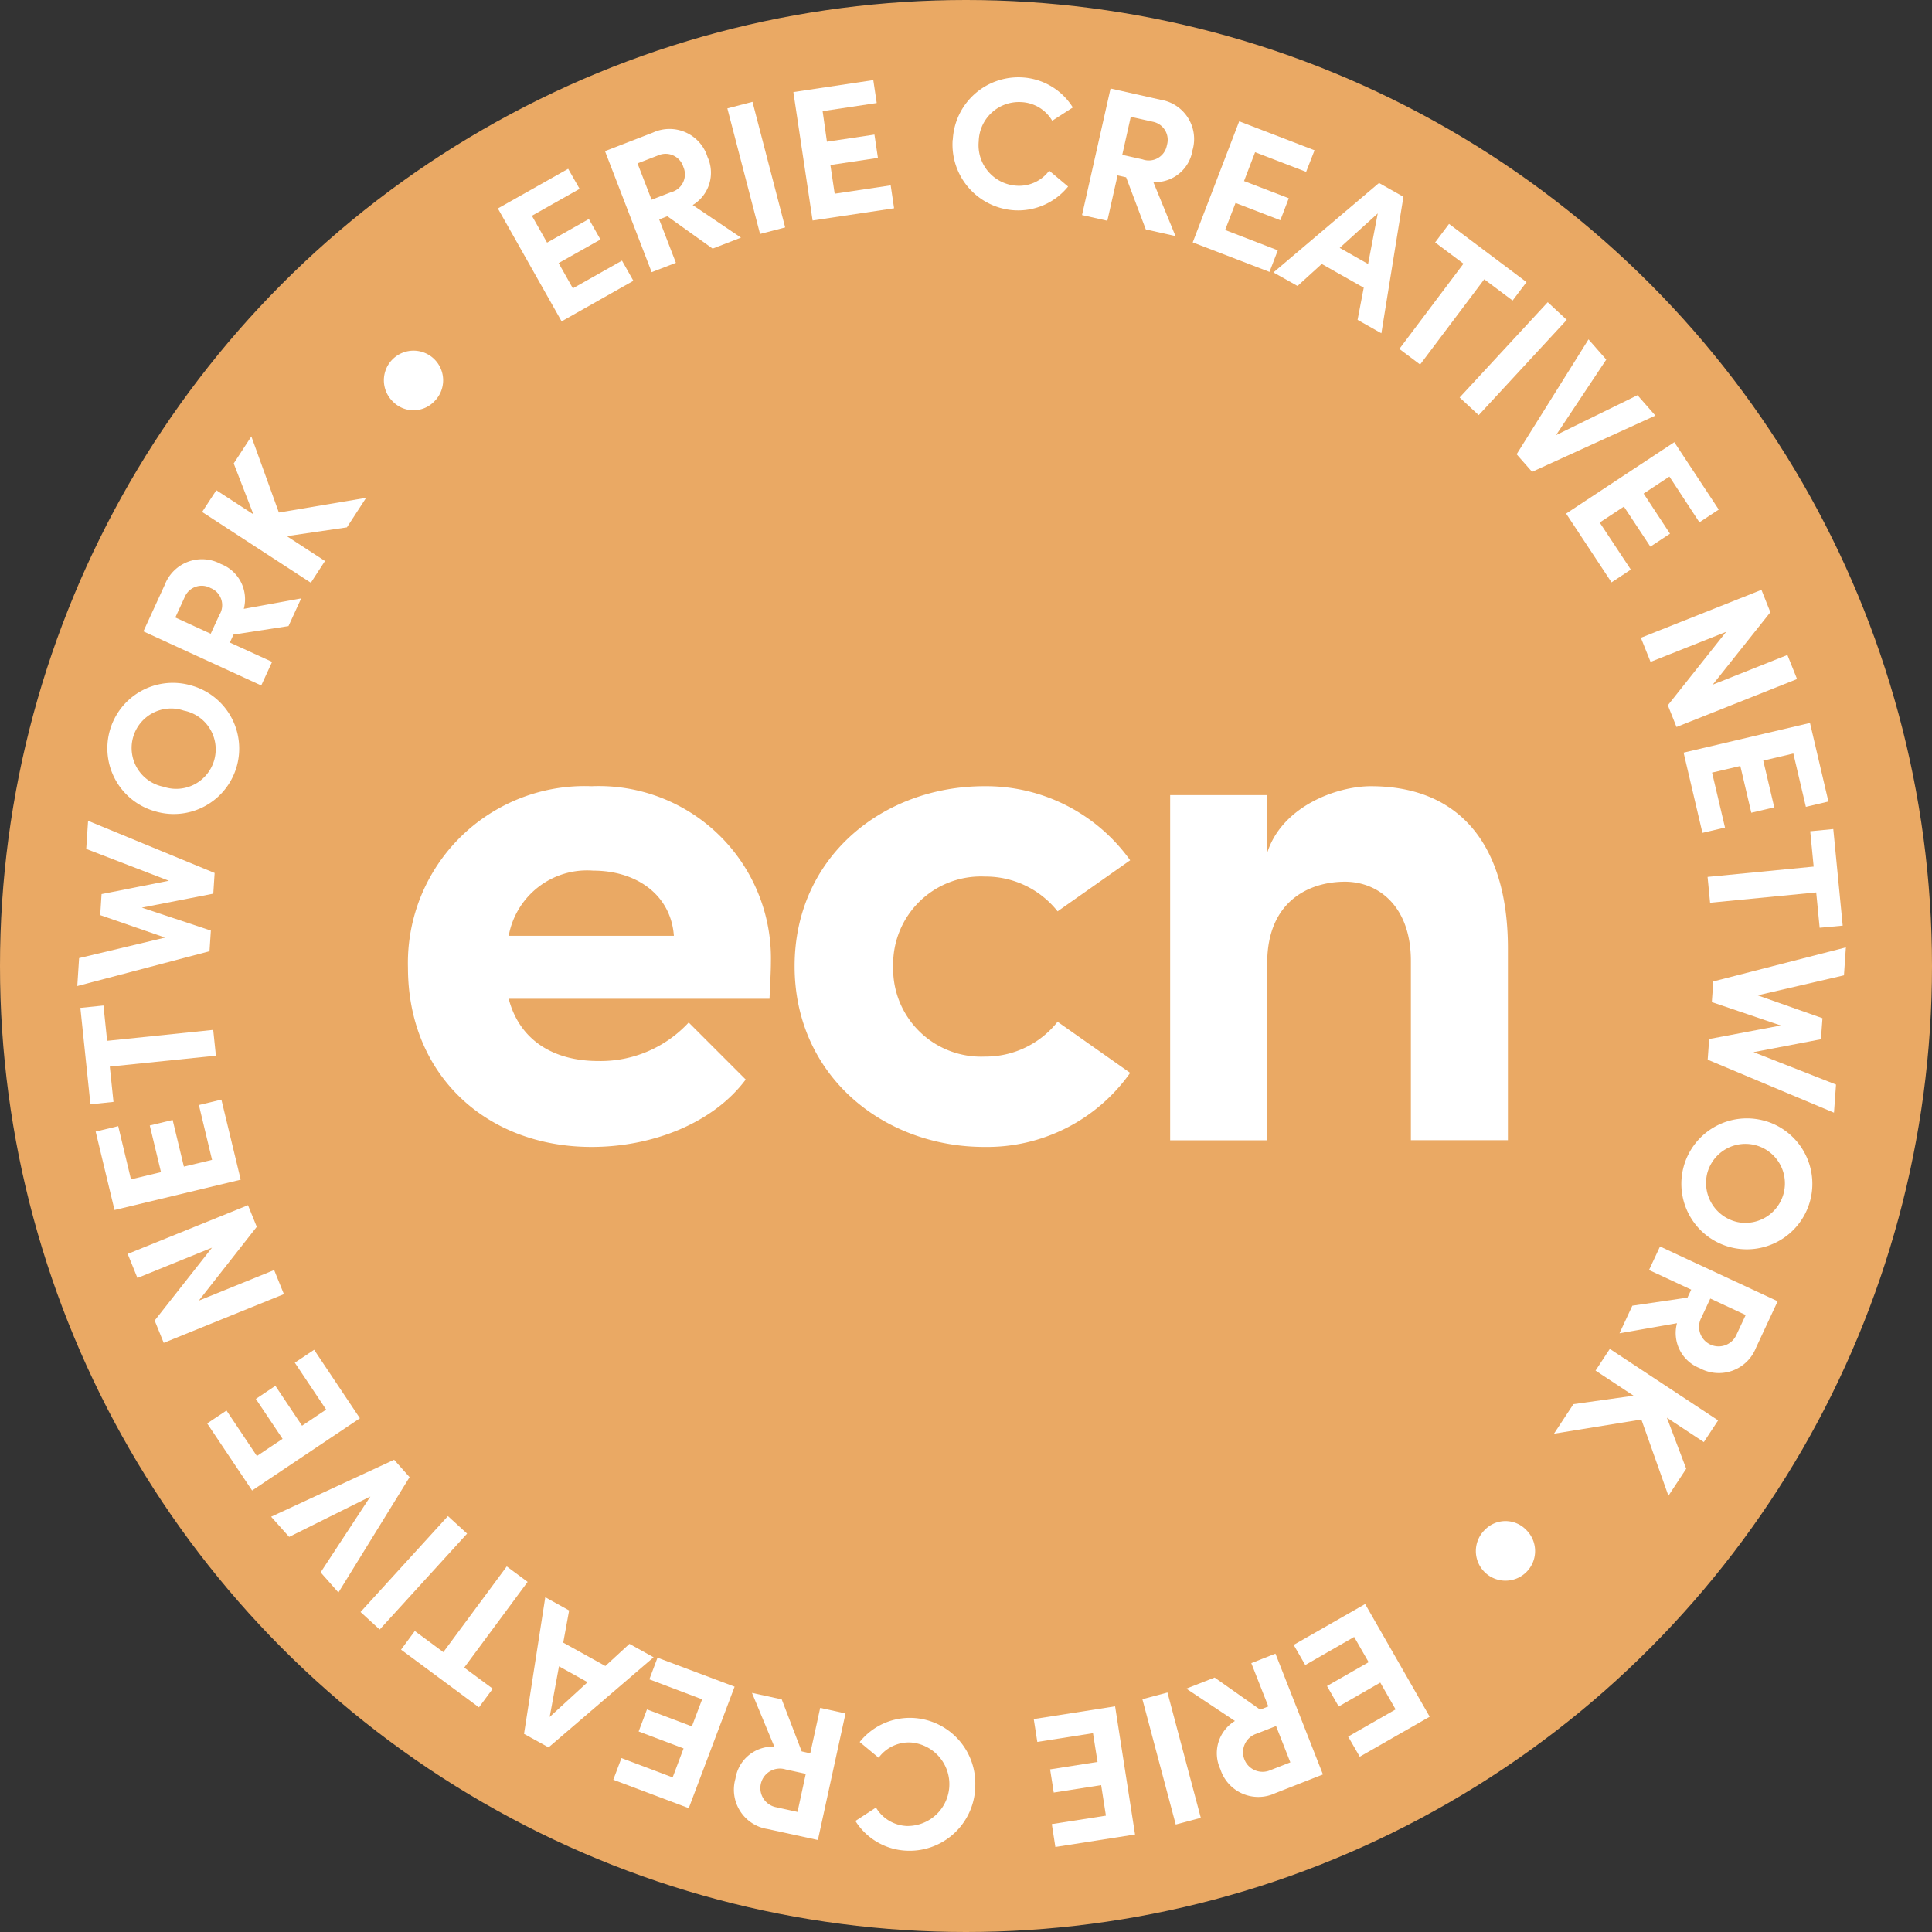 <svg xmlns="http://www.w3.org/2000/svg" xmlns:xlink="http://www.w3.org/1999/xlink" width="100" height="100" viewBox="0 0 100 100">
  <rect x="0" y="0" width="100" height="100" fill="#333333" stroke="none"/>
  <defs>
    <clipPath id="clip-path">
      <rect id="Rectangle_9" data-name="Rectangle 9" width="91.542" height="91.797" fill="#fff"/>
    </clipPath>
  </defs>
  <g id="Group_702" data-name="Group 702" transform="translate(-4341 1835)">
    <g id="Group_701" data-name="Group 701" transform="translate(4301 -1875)">
      <circle id="IMG_2329" cx="50" cy="50" r="50" transform="translate(40 40)" fill="#eaa964"/>
      <path id="Path_1" data-name="Path 1" d="M-17.382-13.858a8.913,8.913,0,0,0-9.278-9.086,9.151,9.151,0,0,0-9.508,9.393c0,5.521,4.026,9.278,9.508,9.278,3.144,0,6.288-1.227,7.975-3.489l-2.952-2.952A6.213,6.213,0,0,1-26.315-8.72c-2.415,0-4.1-1.15-4.639-3.221h13.5C-17.42-12.746-17.382-13.359-17.382-13.858ZM-30.954-15.2a4.122,4.122,0,0,1,4.371-3.374c2.262,0,4.026,1.265,4.179,3.374ZM-6.34-4.273A9.068,9.068,0,0,0,1.213-8.107l-3.757-2.645A4.746,4.746,0,0,1-6.3-8.95a4.551,4.551,0,0,1-4.754-4.677A4.543,4.543,0,0,1-6.3-18.267a4.746,4.746,0,0,1,3.757,1.8L1.213-19.11A9.166,9.166,0,0,0-6.34-22.944c-5.214,0-9.815,3.642-9.815,9.316S-11.554-4.273-6.34-4.273ZM13.673-22.944c-1.764,0-4.6,1.035-5.368,3.451v-2.99H3.283V-4.618H8.306v-9.163C8.306-17.04,10.53-18,12.331-18c1.725,0,3.412,1.265,3.412,4.1v9.278h5.022v-9.815C20.8-19.8,18.351-22.944,13.673-22.944Z" transform="translate(97.284 103.638)" fill="#fff"/>
      <g id="Group_663" data-name="Group 663" transform="translate(44 44)">
        <path id="Path_2" data-name="Path 2" d="M27.194,9.273l.589,1.044-3.714,2.1-3.3-5.845,3.639-2.053L25,5.557,22.531,6.95l.785,1.391L25.48,7.119l.6,1.061L23.914,9.4l.737,1.307Z" transform="translate(1 0.217)" fill="#fff"/>
        <g id="Group_662" data-name="Group 662" transform="translate(0 -0.001)">
          <g id="Group_661" data-name="Group 661" clip-path="url(#clip-path)">
            <path id="Path_3" data-name="Path 3" d="M29.287,7.069l-.422.165.865,2.246-1.254.484L26.061,3.7,28.54,2.74A2.057,2.057,0,0,1,31.366,4,1.953,1.953,0,0,1,30.6,6.49l2.5,1.686-1.468.569Zm-.816-.854,1-.387a.954.954,0,0,0,.643-1.314.956.956,0,0,0-1.27-.607l-1.1.426Z" transform="translate(1.254 0.124)" fill="#fff"/>
            <rect id="Rectangle_7" data-name="Rectangle 7" width="1.344" height="6.717" transform="translate(33.648 1.61) rotate(-14.589)" fill="#fff"/>
            <path id="Path_4" data-name="Path 4" d="M40.4,5.588l.176,1.186-4.218.632L35.363.759,39.5.14l.177,1.186-2.8.42L37.1,3.328l2.459-.368.18,1.206-2.46.368.222,1.486Z" transform="translate(1.702 0.007)" fill="#fff"/>
            <path id="Path_5" data-name="Path 5" d="M43.236,3.229A3.4,3.4,0,0,1,46.818.006a3.307,3.307,0,0,1,2.631,1.556l-1.067.687a1.956,1.956,0,0,0-1.589-.964,2.081,2.081,0,0,0-2.215,2.026,2.1,2.1,0,0,0,1.947,2.3,1.941,1.941,0,0,0,1.7-.778l.978.821a3.324,3.324,0,0,1-2.8,1.229,3.41,3.41,0,0,1-3.174-3.65" transform="translate(2.081 0.001)" fill="#fff"/>
            <path id="Path_6" data-name="Path 6" d="M51.9,5.151l-.443-.1L50.928,7.4l-1.31-.295L51.094.555l2.591.582a2.059,2.059,0,0,1,1.65,2.617A1.956,1.956,0,0,1,53.31,5.4l1.145,2.793-1.537-.345Zm-.2-1.163,1.047.234a.952.952,0,0,0,1.264-.735.953.953,0,0,0-.717-1.21L52.14,2.019Z" transform="translate(2.388 0.027)" fill="#fff"/>
            <path id="Path_7" data-name="Path 7" d="M59.488,8.852l-.43,1.118L55.084,8.442,57.49,2.174l3.9,1.5L60.954,4.79,58.312,3.774,57.74,5.267l2.316.89L59.62,7.294,57.3,6.4l-.538,1.4Z" transform="translate(2.651 0.105)" fill="#fff"/>
            <path id="Path_8" data-name="Path 8" d="M63.744,10.64,61.57,9.411l-1.253,1.139-1.247-.7L64.534,5.22l1.264.714L64.657,13l-1.232-.695Zm.225-1.227.5-2.618L62.5,8.579Z" transform="translate(2.843 0.252)" fill="#fff"/>
            <path id="Path_9" data-name="Path 9" d="M71.15,11.208l-1.468-1.1-3.319,4.412-1.074-.807L68.607,9.3,67.14,8.2l.72-.959,4.01,3.013Z" transform="translate(3.142 0.349)" fill="#fff"/>
            <path id="Path_10" data-name="Path 10" d="M72.826,11.108l.984.914-4.558,4.932-.986-.914Z" transform="translate(3.285 0.535)" fill="#fff"/>
            <path id="Path_11" data-name="Path 11" d="M78.261,16.889,71.879,19.8l-.8-.909L74.8,12.944l.919,1.046L73.12,17.9l4.216-2.066Z" transform="translate(3.421 0.623)" fill="#fff"/>
            <path id="Path_12" data-name="Path 12" d="M76.873,24.616l-1,.66-2.35-3.56,5.6-3.695,2.3,3.487-1,.66L78.869,19.8l-1.334.88L78.9,22.757l-1.016.67-1.37-2.073-1.253.825Z" transform="translate(3.539 0.868)" fill="#fff"/>
            <path id="Path_13" data-name="Path 13" d="M85.3,29.93l-6.24,2.481-.449-1.124,3.018-3.8-3.913,1.554-.5-1.248,6.241-2.48.461,1.158L80.934,30.22,84.8,28.683Z" transform="translate(3.716 1.219)" fill="#fff"/>
            <path id="Path_14" data-name="Path 14" d="M81.468,37.3l-1.168.275-.975-4.153,6.542-1.537.954,4.068-1.167.275-.648-2.76-1.558.366.569,2.42-1.188.279-.568-2.42-1.463.343Z" transform="translate(3.818 1.535)" fill="#fff"/>
            <path id="Path_15" data-name="Path 15" d="M86.31,42.235l-.178-1.829-5.493.534-.13-1.337L86,39.069l-.178-1.829,1.194-.115.487,5Z" transform="translate(3.875 1.787)" fill="#fff"/>
            <path id="Path_16" data-name="Path 16" d="M87.052,51.524l-6.537-2.743.077-1.07,3.706-.7L80.729,45.8l.077-1.07,6.862-1.761-.1,1.446L83.1,45.45l3.356,1.184-.079,1.089-3.489.668,4.27,1.677Z" transform="translate(3.875 2.069)" fill="#fff"/>
            <path id="Path_17" data-name="Path 17" d="M83.553,51.545A3.39,3.39,0,1,1,79.337,53.9a3.392,3.392,0,0,1,4.217-2.352m-1.44,5.23a2.044,2.044,0,1,0-1.554-2.542,2.071,2.071,0,0,0,1.554,2.542" transform="translate(3.812 2.475)" fill="#fff"/>
            <path id="Path_18" data-name="Path 18" d="M79.679,60.386l.193-.412-2.184-1.016.569-1.218,6.09,2.834-1.123,2.41a2.065,2.065,0,0,1-2.913,1.054,1.952,1.952,0,0,1-1.175-2.327l-2.976.522.665-1.428Zm1.181.049-.453.972a1.011,1.011,0,1,0,1.785.949l.5-1.069Z" transform="translate(3.665 2.779)" fill="#fff"/>
            <path id="Path_19" data-name="Path 19" d="M73.93,65.657l3.114-.437-1.969-1.3.739-1.123,5.606,3.7-.74,1.123-1.912-1.262,1,2.641-.921,1.4-1.4-3.947-4.523.734Z" transform="translate(3.51 3.023)" fill="#fff"/>
            <path id="Path_20" data-name="Path 20" d="M71.681,71.765a1.533,1.533,0,1,1-2.136-.025,1.485,1.485,0,0,1,2.136.025" transform="translate(3.323 3.432)" fill="#fff"/>
            <path id="Path_21" data-name="Path 21" d="M60.669,78.554l-.6-1.042,3.7-2.116,3.341,5.833L63.489,83.3l-.6-1.042,2.457-1.407-.794-1.388L62.4,80.7l-.606-1.059,2.156-1.234L63.2,77.1Z" transform="translate(2.891 3.629)" fill="#fff"/>
            <path id="Path_22" data-name="Path 22" d="M58.589,80.745l.423-.166-.881-2.241,1.25-.492L61.839,84.1l-2.473.971a2.062,2.062,0,0,1-2.836-1.244,1.952,1.952,0,0,1,.754-2.495l-2.518-1.674,1.466-.574Zm.824.85-1,.392a1.011,1.011,0,1,0,.639,1.918l1.1-.431Z" transform="translate(2.636 3.747)" fill="#fff"/>
            <rect id="Rectangle_8" data-name="Rectangle 8" width="1.344" height="6.715" transform="matrix(0.966, -0.257, 0.257, 0.966, 55.13, 83.952)" fill="#fff"/>
            <path id="Path_23" data-name="Path 23" d="M47.418,82.291l-.184-1.183,4.211-.659,1.032,6.634-4.124.646-.184-1.184,2.8-.437-.246-1.58-2.454.384-.188-1.2,2.455-.385L50.3,81.839Z" transform="translate(2.273 3.872)" fill="#fff"/>
            <path id="Path_24" data-name="Path 24" d="M44.628,84.648a3.4,3.4,0,0,1-3.564,3.245,3.292,3.292,0,0,1-2.637-1.538l1.065-.694a1.946,1.946,0,0,0,1.593.954,2.165,2.165,0,0,0,.244-4.32,1.943,1.943,0,0,0-1.7.787l-.981-.814a3.328,3.328,0,0,1,2.787-1.245,3.4,3.4,0,0,1,3.19,3.625" transform="translate(1.849 3.9)" fill="#fff"/>
            <path id="Path_25" data-name="Path 25" d="M35.933,82.813l.444.1.514-2.352,1.311.288L36.772,87.4l-2.6-.567a2.062,2.062,0,0,1-1.667-2.609,1.952,1.952,0,0,1,2.012-1.655L33.36,79.785l1.54.336Zm.212,1.162L35.1,83.747a1.01,1.01,0,1,0-.535,1.947l1.153.253Z" transform="translate(1.562 3.84)" fill="#fff"/>
            <path id="Path_26" data-name="Path 26" d="M28.336,79.167l.422-1.121,3.991,1.5-2.373,6.289L26.47,84.364l.422-1.121,2.65,1,.565-1.5-2.325-.878.431-1.141,2.325.877.53-1.4Z" transform="translate(1.274 3.757)" fill="#fff"/>
            <path id="Path_27" data-name="Path 27" d="M24.091,77.41l2.181,1.211,1.246-1.147,1.251.695-5.438,4.664-1.269-.7,1.1-7.073,1.234.685Zm-.219,1.227-.483,2.621,1.963-1.8Z" transform="translate(1.062 3.613)" fill="#fff"/>
            <path id="Path_28" data-name="Path 28" d="M16.7,76.882l1.477,1.093,3.282-4.436,1.081.8-3.283,4.437,1.478,1.093-.714.964-4.033-2.987Z" transform="translate(0.77 3.54)" fill="#fff"/>
            <path id="Path_29" data-name="Path 29" d="M14.98,76.925l-.992-.907,4.524-4.964.992.907Z" transform="translate(0.673 3.42)" fill="#fff"/>
            <path id="Path_30" data-name="Path 30" d="M9.572,71.22l6.367-2.948.8.9-3.683,5.971L12.135,74.1l2.575-3.927-4.205,2.091Z" transform="translate(0.461 3.286)" fill="#fff"/>
            <path id="Path_31" data-name="Path 31" d="M10.95,63.509l1-.668,2.37,3.545-5.58,3.738L6.414,66.652l1-.667,1.574,2.354,1.329-.889L8.933,65.384l1.012-.678,1.38,2.066,1.247-.836Z" transform="translate(0.309 3.025)" fill="#fff"/>
            <path id="Path_32" data-name="Path 32" d="M2.489,58.222,8.716,55.7l.454,1.12-3,3.821,3.9-1.583.505,1.246L4.354,62.826l-.469-1.155L6.853,57.9,2.993,59.467Z" transform="translate(0.12 2.681)" fill="#fff"/>
            <path id="Path_33" data-name="Path 33" d="M6.251,50.767l1.164-.28,1,4.144L1.883,56.2.907,52.14l1.168-.28.66,2.753,1.554-.373-.581-2.415,1.184-.285.582,2.415,1.458-.35Z" transform="translate(0.044 2.43)" fill="#fff"/>
            <path id="Path_34" data-name="Path 34" d="M1.348,45.839l.19,1.828L7.029,47.1l.139,1.336L1.676,49l.191,1.828-1.193.124L.153,45.962Z" transform="translate(0.007 2.207)" fill="#fff"/>
            <path id="Path_35" data-name="Path 35" d="M.559,36.718l6.55,2.7-.069,1.071-3.7.723L6.914,42.4l-.07,1.069L0,45.27l.094-1.446,4.452-1.062L1.187,41.6l.07-1.089,3.482-.69L.463,38.174Z" transform="translate(0 1.768)" fill="#fff"/>
            <path id="Path_36" data-name="Path 36" d="M4.045,36.578A3.388,3.388,0,1,1,5.8,30.034a3.388,3.388,0,1,1-1.755,6.545m1.4-5.237a2.044,2.044,0,1,0-1.055,3.94,2.044,2.044,0,1,0,1.055-3.94" transform="translate(0.071 1.44)" fill="#fff"/>
            <path id="Path_37" data-name="Path 37" d="M7.93,27.7l-.19.413,2.187,1-.562,1.222-6.1-2.8,1.109-2.416a2.062,2.062,0,0,1,2.9-1.072,1.954,1.954,0,0,1,1.188,2.322l2.97-.541-.657,1.433Zm-1.181-.042.449-.976a.952.952,0,0,0-.456-1.39.953.953,0,0,0-1.332.452l-.493,1.072Z" transform="translate(0.157 1.146)" fill="#fff"/>
            <path id="Path_38" data-name="Path 38" d="M13.659,22.443l-3.11.455,1.976,1.286-.733,1.126L6.165,21.646,6.9,20.521l1.92,1.249L7.8,19.136l.913-1.4,1.424,3.939,4.517-.761Z" transform="translate(0.297 0.854)" fill="#fff"/>
            <path id="Path_39" data-name="Path 39" d="M15.6,16.129a1.534,1.534,0,1,1,2.135.009,1.491,1.491,0,0,1-2.135-.009" transform="translate(0.731 0.653)" fill="#fff"/>
          </g>
        </g>
      </g>
    </g>
  </g>
</svg>
